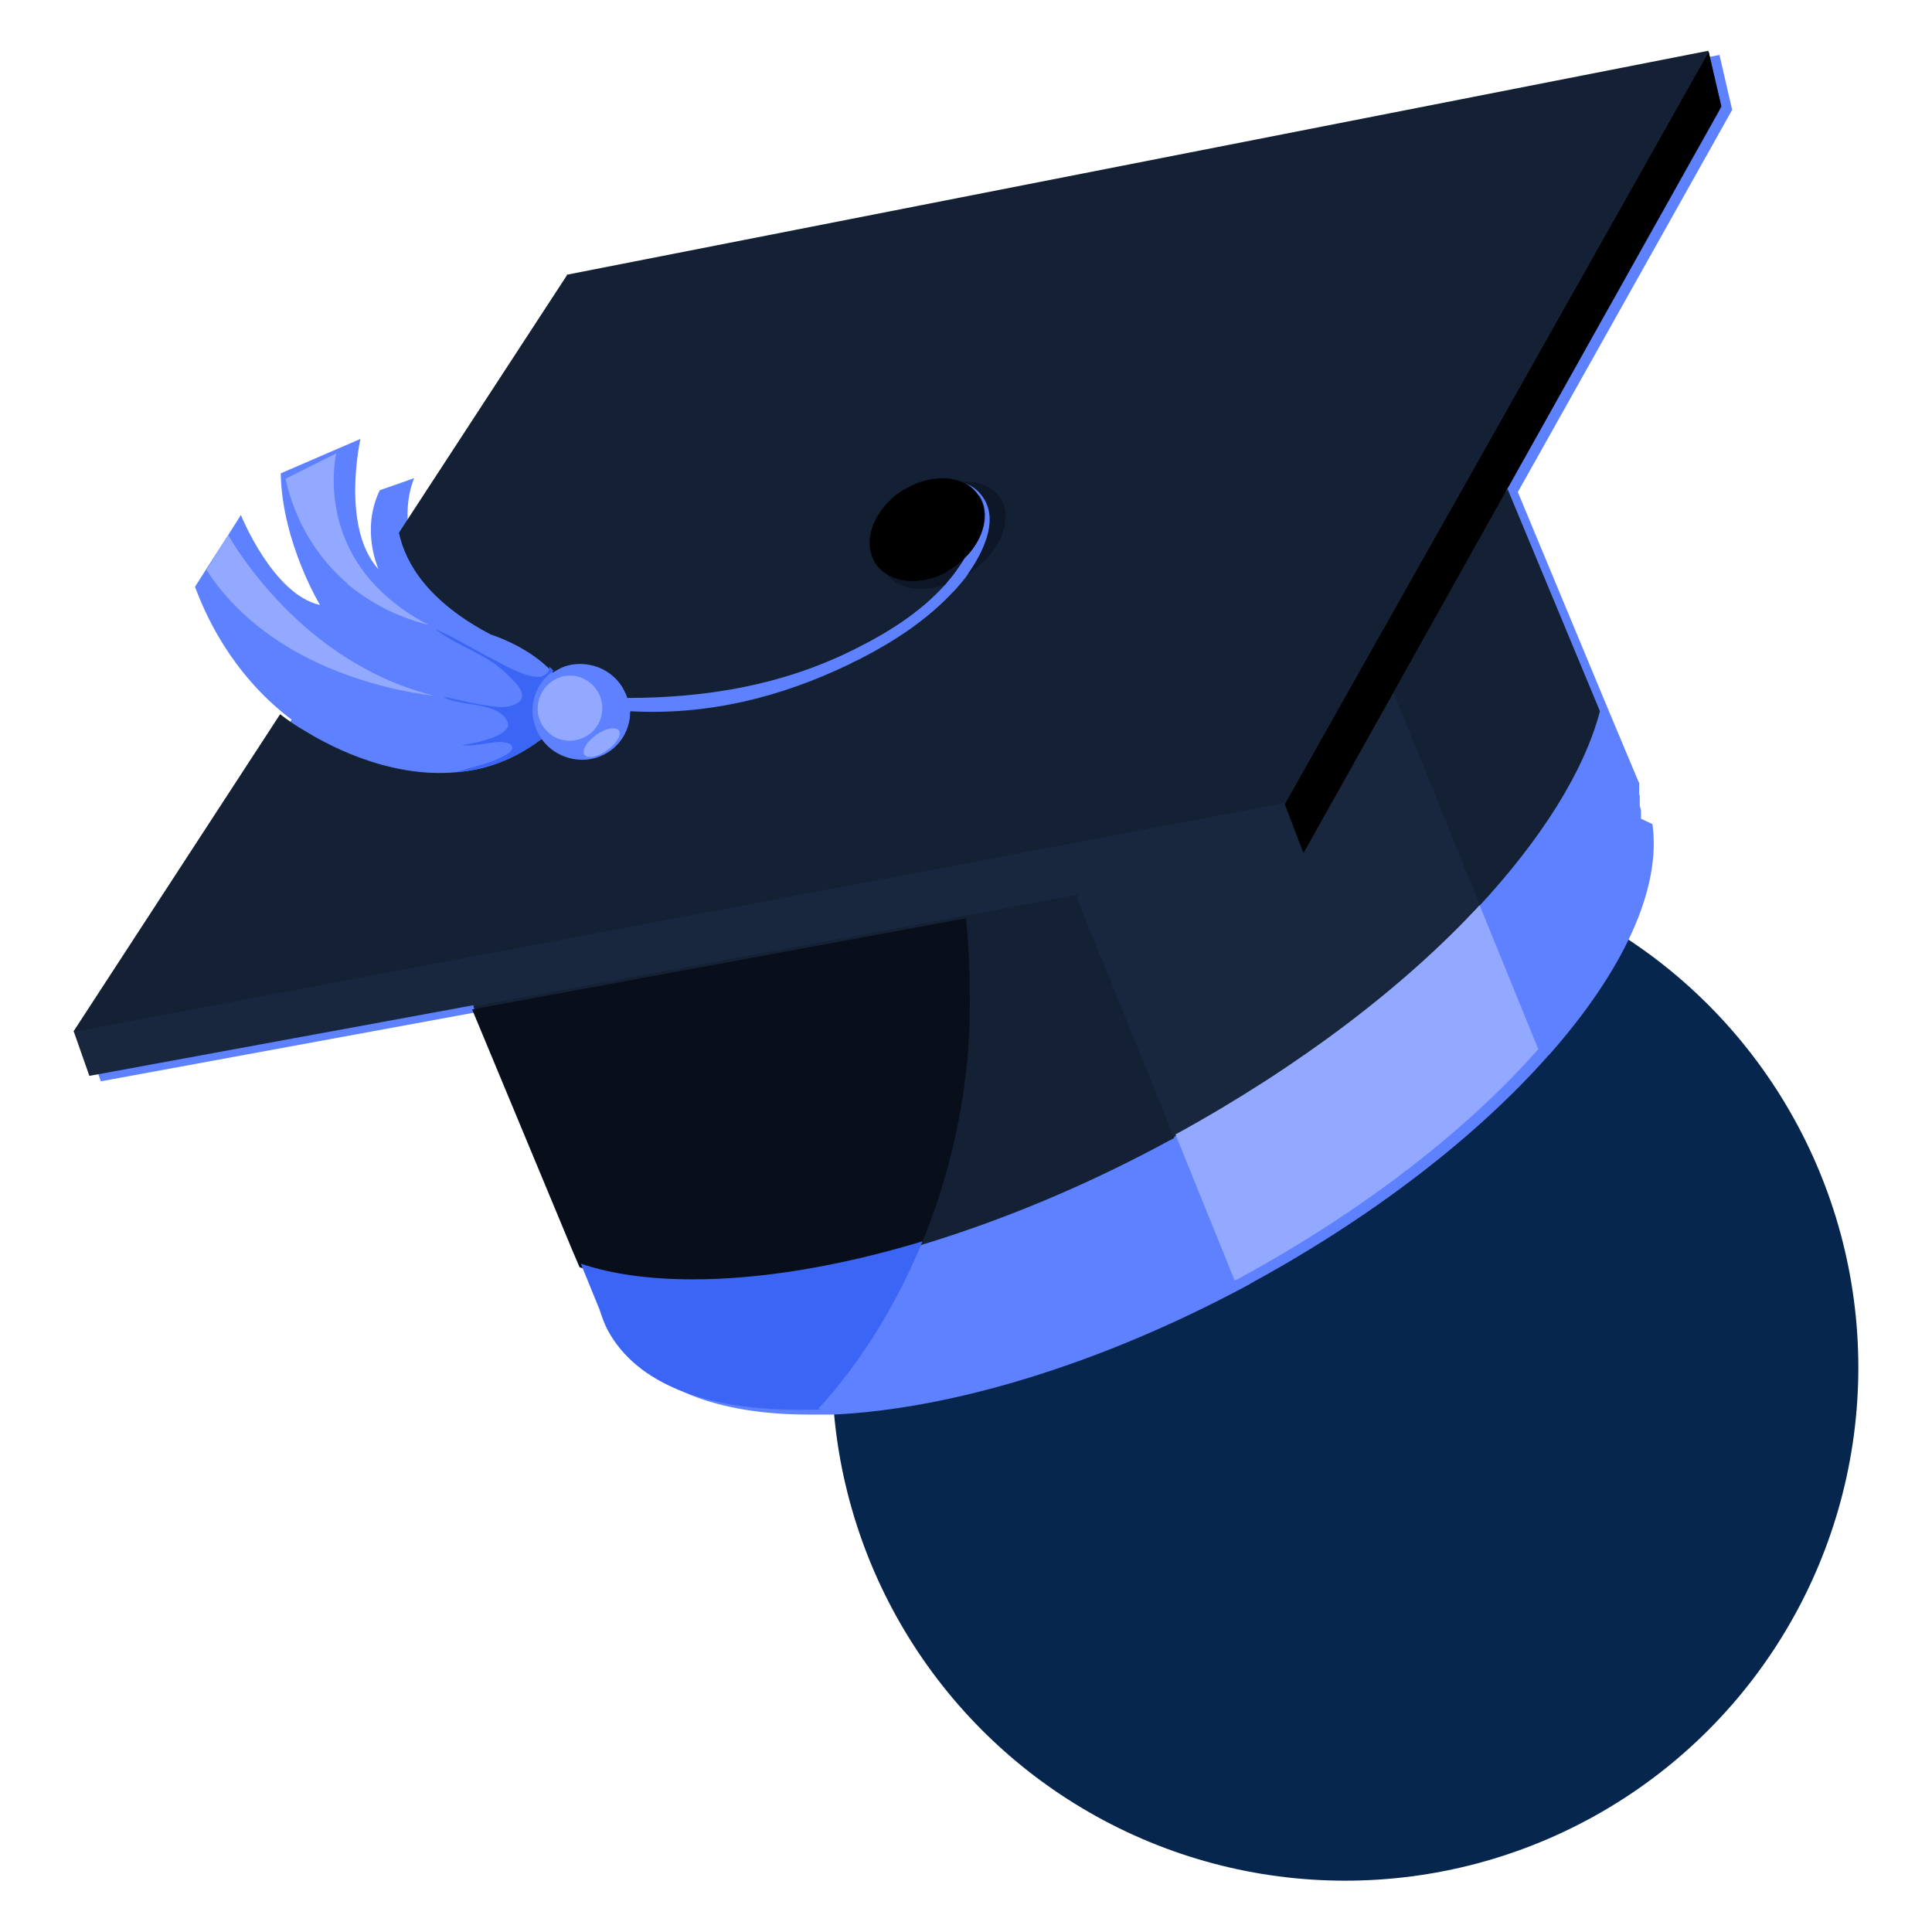 <?xml version="1.0" encoding="UTF-8"?>
<svg id="Layer_1" xmlns="http://www.w3.org/2000/svg" version="1.1" viewBox="0 0 32 32">
  <!-- Generator: Adobe Illustrator 29.0.1, SVG Export Plug-In . SVG Version: 2.1.0 Build 192)  -->
  <defs>
    <style>
      .st0 {
        fill: #080e1a;
      }

      .st1 {
        fill: #142034;
      }

      .st2 {
        fill: #06264e;
      }

      .st3 {
        fill: #92a9ff;
      }

      .st4 {
        fill: #5e81ff;
      }

      .st5 {
        fill: #0e1728;
      }

      .st6 {
        fill: #18273e;
      }

      .st7 {
        fill: #3b65f5;
      }
    </style>
  </defs>
  <circle class="st2" cx="22.28" cy="22.65" r="8.5"/>
  <g>
    <path class="st4" d="M27.18,13.56s0,0,0,0c0,0,0-.02,0-.03h0s0-.02,0-.03c0,0,0,0,0,0,0,0,0-.02,0-.03,0,0,0,0,0,0,0,0,0-.02,0-.03,0,0,0,0,0,0,0-.03-.01-.06-.02-.09,0,0,0,0,0,0,0,0,0-.02,0-.03,0,0,0,0,0,0,0,0,0-.01,0-.02,0,0,0,0,0,0,0,0,0-.01,0-.02,0,0,0,0,0,0,0,0,0-.01,0-.02,0,0,0,0,0,0,0,0,0-.01,0-.02,0,0,0,0,0,0,0,0,0-.01,0-.02,0,0,0,0,0,0,0,0,0-.02,0-.03,0,0,0,0,0,0,0,0,0-.02-.01-.03,0,0,0,0,0,0,0,0,0-.01,0-.02,0,0,0,0,0,0,0,0,0-.01,0-.02,0,0,0,0,0-.01,0,0,0-.01,0-.02,0,0,0,0,0-.01,0,0,0-.01,0-.02,0,0,0,0,0-.01,0,0,0-.01,0-.02,0,0,0,0,0-.01,0,0,0-.01,0-.02,0,0,0,0,0,0,0,0,0-.01,0-.02,0,0,0,0,0,0,0,0,0-.02-.01-.03l-.47-1.12s0,0,0,0l-1.53-3.68,3.55-6.33-.21-.91-18.91,3.71-2.78,4.26c-.12-.55.07-.96.07-.96l-.57.2c-.32.66-.02,1.31-.02,1.31-.63-.69-.3-2.16-.3-2.16l-1.32.57c.02,1.14.65,2.18.65,2.18-.78-.17-1.31-1.49-1.31-1.49-.25.4-.51.79-.76,1.19.15.4.57,1.42,1.6,2.2l-3.42,5.25.26.74,6.36-1.17,1.66,3.99.43,1.04c.04.12.08.24.14.35.48.88,1.62,1.31,3.14,1.31.01,0,.03,0,.04,0,.07,0,.14,0,.22,0,0,0,0,0,.01,0,0,0,.01,0,.02,0,.02,0,.03,0,.05,0,.02,0,.03,0,.05,0h0s0,0,.01,0c1.94-.09,4.41-.82,6.88-2.15,0,0,.02-.01.03-.02,2.04-1.11,3.75-2.44,4.92-3.76,0,0,0,0,0,0,0-.01.02-.02.03-.03h0c1.22-1.38,1.86-2.74,1.71-3.82Z"/>
    <path class="st6" d="M28.51,1.76l-.21-.91-18.91,3.71-2.78,4.26c.11.51.49,1.14,1.52,1.68,0,0,.56.17.96.56.02.02.05.05.07.07.03-.02.06-.04.1-.06.13-.07.28-.09.41-.08,0,0,0,0,0,0,.28.02.54.18.67.44.02.04.04.08.05.12,1.3,0,2.56-.21,3.73-.79.03-.01.05-.03.08-.04.52-.26,1.04-.59,1.44-1.03.03-.04.06-.07.09-.11.07-.08.13-.17.19-.26.02-.03.03-.05.05-.08.32-.31.43-.74.24-1.03-.07-.11-.17-.19-.29-.24,0,0,0,0,0,0,0,0,0,0,0,0,.16.04.3.13.4.3.21.37-.02.86-.28,1.23-.07.1-.15.19-.22.27-.01.01-.03.03-.04.04-.42.45-.95.8-1.49,1.08-.07.04-.15.07-.22.11-1.14.55-2.35.85-3.63.78,0,.3-.16.58-.44.72-.36.18-.8.06-1.03-.26-.16.12-.34.23-.55.33-.04.02-.08.03-.12.05-.25.1-.49.15-.74.17-1.18.11-2.24-.52-2.52-.69-.14-.08-.27-.17-.4-.27l-3.42,5.25.26.74,6.36-1.17,1.66,3.99.12.28c.53.17,1.16.26,1.86.26.07,0,.14,0,.21,0,.03,0,.06,0,.08,0,.04,0,.09,0,.13,0,.03,0,.07,0,.1,0,.04,0,.07,0,.11,0,.04,0,.08,0,.12,0,.03,0,.07,0,.1,0,.04,0,.08,0,.13-.01.03,0,.06,0,.1,0,.04,0,.09,0,.13-.02.03,0,.06,0,.1-.01.04,0,.09-.01.13-.02.03,0,.06,0,.1-.01.04,0,.09-.01.13-.02.03,0,.07-.01.1-.02.04,0,.09-.02.13-.02.03,0,.07-.01.1-.02.04,0,.09-.02.13-.02.04,0,.07-.01.11-.02.04,0,.08-.02.12-.03.04,0,.08-.02.12-.03.04,0,.08-.02.11-.03.05-.01.09-.02.14-.03.03,0,.07-.02.1-.02.05-.01.1-.02.15-.04.03,0,.06-.01.09-.02.06-.01.11-.03.17-.04.02,0,.05-.01.07-.02.07-.02.13-.04.2-.05.02,0,.03,0,.05-.01.07-.02.15-.04.22-.07,0,0,0,0,0,0,1.32-.4,2.71-.97,4.11-1.73.03-.01.05-.03.08-.04.02-.01.04-.02.05-.03.07-.04.13-.07.2-.11.09-.05.19-.11.28-.16.01,0,.03-.02.04-.03.09-.05.18-.1.27-.16.07-.04.14-.09.21-.13.09-.05.17-.11.26-.16.02-.01.05-.03.07-.04.08-.05.16-.1.24-.15.03-.02.05-.04.08-.05.08-.05.15-.1.23-.15.02-.02.05-.03.07-.05.08-.06.16-.11.24-.17.05-.03.1-.07.14-.1.06-.04.11-.08.17-.12.05-.04.1-.07.15-.11.08-.06.16-.12.24-.18.01-.01.03-.02.04-.03.07-.06.14-.11.22-.17.08-.06.16-.13.24-.19.04-.03.07-.06.11-.09.06-.05.12-.1.17-.15.04-.03.07-.06.11-.1.04-.04.08-.07.12-.11.05-.04.1-.09.14-.13.05-.05.11-.1.16-.15.06-.06.13-.12.19-.18.02-.02.04-.04.07-.06.03-.03.06-.06.09-.09.02-.02.04-.04.06-.06.06-.06.12-.12.18-.19h0c.05-.06.1-.11.15-.16.01-.01.03-.03.04-.04,1.03-1.11,1.73-2.22,1.99-3.21l-1.53-3.68,3.55-6.33Z"/>
    <path class="st1" d="M9.39,4.57l-2.78,4.26c.11.51.49,1.14,1.52,1.68,0,0,.56.17.96.56.02.02.05.05.07.07.03-.02.06-.04.1-.06.13-.07.28-.09.41-.08,0,0,0,0,0,0,.28.02.54.18.67.44.02.04.04.08.05.12,1.3,0,2.56-.21,3.73-.79.03-.01.05-.03.08-.04.52-.26,1.04-.59,1.44-1.03.03-.04.06-.07.09-.11.07-.08.13-.17.19-.26.02-.03.03-.05.05-.08.32-.31.43-.74.24-1.03-.07-.11-.17-.19-.29-.24,0,0,0,0,0,0,0,0,0,0,0,0,.16.04.3.13.4.3.21.37-.02.86-.28,1.23-.07.1-.15.19-.22.27-.01.01-.03.03-.04.04-.42.45-.95.8-1.49,1.08-.07.04-.15.07-.22.11-1.14.55-2.35.85-3.63.78,0,.3-.16.58-.44.72-.36.18-.8.06-1.03-.26-.16.12-.34.23-.55.33-.04.02-.08.03-.12.05-.25.1-.49.15-.74.17-1.18.11-2.24-.52-2.52-.69-.14-.08-.27-.17-.4-.27l-3.42,5.25,6.3-1.19,8.39-1.58,1.62-.31,3.75-.71,1.48-2.63,1.89-3.35,3.65-6.48-18.91,3.71Z"/>
    <path class="st5" d="M16.21,8.21c-.07-.11-.17-.19-.29-.24,0,0,0,0,0,0-.23-.09-.53-.07-.81.06-.06.03-.11.06-.17.09-.47.31-.67.84-.44,1.2.04.07.1.12.17.17.18.26.57.33.98.2.03-.04.06-.07.09-.11.07-.08.13-.17.19-.26.02-.03.03-.05.05-.08.32-.31.43-.74.24-1.03Z"/>
    <polygon points="22.76 10.69 21.28 13.32 21.59 14.13 23.08 11.47 24.97 8.09 28.51 1.76 28.3 .86 24.65 7.34 22.76 10.69"/>
    <path class="st1" d="M17.85,14.82l-1.83.34-8.18,1.51,1.66,3.99.12.28c.53.17,1.16.26,1.86.26.07,0,.14,0,.21,0,.03,0,.06,0,.08,0,.04,0,.09,0,.13,0,.03,0,.07,0,.1,0,.04,0,.07,0,.11,0,.04,0,.08,0,.12,0,.03,0,.07,0,.1,0,.04,0,.08,0,.13-.01.03,0,.06,0,.1,0,.04,0,.09,0,.13-.02.03,0,.06,0,.1-.01.04,0,.09-.01.13-.02.03,0,.06,0,.1-.01.04,0,.09-.01.13-.02.03,0,.07-.01.1-.02.04,0,.09-.02.13-.02.03,0,.07-.01.1-.02.04,0,.09-.02.13-.02.04,0,.07-.01.11-.02.04,0,.08-.02.12-.03.04,0,.08-.02.12-.03.04,0,.08-.02.11-.03.05-.01.09-.02.14-.03.03,0,.07-.02.1-.02.05-.01.1-.02.15-.04.03,0,.06-.01.09-.02.06-.01.11-.03.17-.04.02,0,.05-.01.07-.02.07-.02.13-.04.2-.05.02,0,.03,0,.05-.01.07-.02.15-.04.22-.07,0,0,0,0,0,0,1.32-.4,2.71-.97,4.11-1.73.03-.01.05-.03.08-.04l-1.61-3.97Z"/>
    <path class="st0" d="M11.48,21.19c.07,0,.14,0,.21,0,.03,0,.06,0,.08,0,.04,0,.09,0,.13,0,.03,0,.07,0,.1,0,.04,0,.07,0,.11,0,.04,0,.08,0,.12,0,.03,0,.07,0,.1,0,.04,0,.08,0,.13-.01.03,0,.06,0,.1,0,.04,0,.09,0,.13-.02.03,0,.06,0,.1-.01.04,0,.09-.01.13-.02.03,0,.06,0,.1-.01.04,0,.09-.01.13-.02.03,0,.07-.01.1-.02.04,0,.09-.02.13-.02.03,0,.07-.01.1-.02.04,0,.09-.02.13-.02.04,0,.07-.01.11-.02.04,0,.08-.02.12-.03.04,0,.08-.02.12-.03.04,0,.08-.02.11-.03.05-.01.09-.02.14-.03.03,0,.07-.02.1-.02.05-.01.1-.02.15-.04.03,0,.06-.01.09-.02.06-.01.11-.03.17-.04.02,0,.05-.01.07-.02.07-.02.13-.04.2-.05.02,0,.03,0,.05-.01.07-.02.15-.04.22-.07,0,0,0,0,0,0,.5-1.2.77-2.49.8-3.71.01-.53,0-1.1-.06-1.69l-8.18,1.51,1.66,3.99.12.28c.53.17,1.16.26,1.86.26Z"/>
    <path class="st1" d="M24.51,14.99c1.03-1.11,1.73-2.22,1.99-3.21l-1.53-3.68-1.89,3.37,1.43,3.52Z"/>
    <path class="st5" d="M16.31,8.28c.21.37-.02.86-.28,1.23,0,0,0,0,0,0,.53-.34.77-.91.54-1.26-.13-.2-.37-.29-.66-.27.16.04.3.13.4.3Z"/>
    <path class="st7" d="M8.99,11.2c-.23.07-.7-.22-.9-.32-.29-.15-.58-.33-.88-.46.37.29.86.41,1.19.75.09.09.31.27.23.42-.05.09-.25.13-.35.12-.32-.02-.63-.11-.94-.17.26.17.89.07,1.06.4.13.25-.58.38-.75.4.2.03.41-.04.61-.05.12,0,.2.02.22.07.02.04-.01.09-.11.15,0,0,0,0-.01,0-.21.13-.47.17-.71.25-.03.01-.06.02-.09.03.24-.02.49-.08.74-.17.04-.02.08-.03.12-.05.21-.09.39-.21.55-.33-.02-.03-.04-.06-.06-.1-.04-.08-.06-.16-.08-.24,0,0,0,0,0,0-.05-.3.08-.61.34-.79-.02-.02-.05-.05-.07-.07,0,.07-.02.12-.11.15Z"/>
    <path class="st3" d="M8.91,11.81s0,0,0,0c0,.05.03.11.05.16.03.07.08.12.13.17.16.14.39.17.59.07.27-.13.37-.46.24-.72-.09-.18-.27-.29-.45-.3,0,0,0,0,0,0-.07,0-.15,0-.22.04-.02,0-.03.01-.05.02-.21.11-.32.34-.29.56Z"/>
    <path class="st3" d="M9.68,12.5c.05.07.22.04.37-.07.16-.11.25-.26.2-.33-.05-.07-.22-.04-.37.07-.16.11-.25.26-.2.33Z"/>
    <path class="st3" d="M5.75,9.67c.07.06.14.11.21.16.45.32.89.46,1.14.52-.43-.22-.75-.49-.98-.76-.82-.97-.55-2.08-.55-2.08l-.84.42c.06.29.28,1.1,1.03,1.74Z"/>
    <path class="st3" d="M5.41,10.67c-1.08-.8-1.63-1.81-1.63-1.81l-.36.58c.47.73,1.15,1.21,1.8,1.52,1.01.48,1.96.56,1.96.56-.69-.17-1.28-.49-1.77-.85Z"/>
    <path d="M15.68,9.46s.06-.03.09-.05c.08-.05.14-.1.2-.16.32-.31.43-.74.24-1.03-.07-.11-.17-.19-.29-.24,0,0,0,0,0,0-.23-.09-.53-.07-.81.06-.06.03-.11.06-.17.09-.47.31-.67.84-.44,1.2.04.07.1.12.17.17.26.17.66.17,1.02-.03Z"/>
    <path class="st7" d="M13.59,23.34s-.03,0-.04,0c.73-.8,1.31-1.76,1.73-2.78-1.39.42-2.69.63-3.8.63-.7,0-1.33-.08-1.86-.26l.31.76c.04.12.08.24.14.35.48.88,1.62,1.31,3.14,1.31.01,0,.03,0,.04,0,.05,0,.11,0,.16,0,.02,0,.04,0,.06,0,0,0,0,0,.01,0,0,0,.01,0,.02,0,.02,0,.03,0,.05,0,.02,0,.03,0,.05,0h0s0,0,.01,0c0,0,.01,0,.02,0-.01,0-.03,0-.04,0Z"/>
    <path class="st3" d="M24.51,14.99c-1.24,1.34-2.98,2.67-5.04,3.8l.98,2.42h0s.03-.02.05-.02c0,0,.02-.01.03-.02,2.04-1.11,3.75-2.44,4.92-3.76,0,0,0,0,0,0,0-.01.02-.02.03-.03h0s0,0,0,0l-.97-2.38Z"/>
  </g>
</svg>